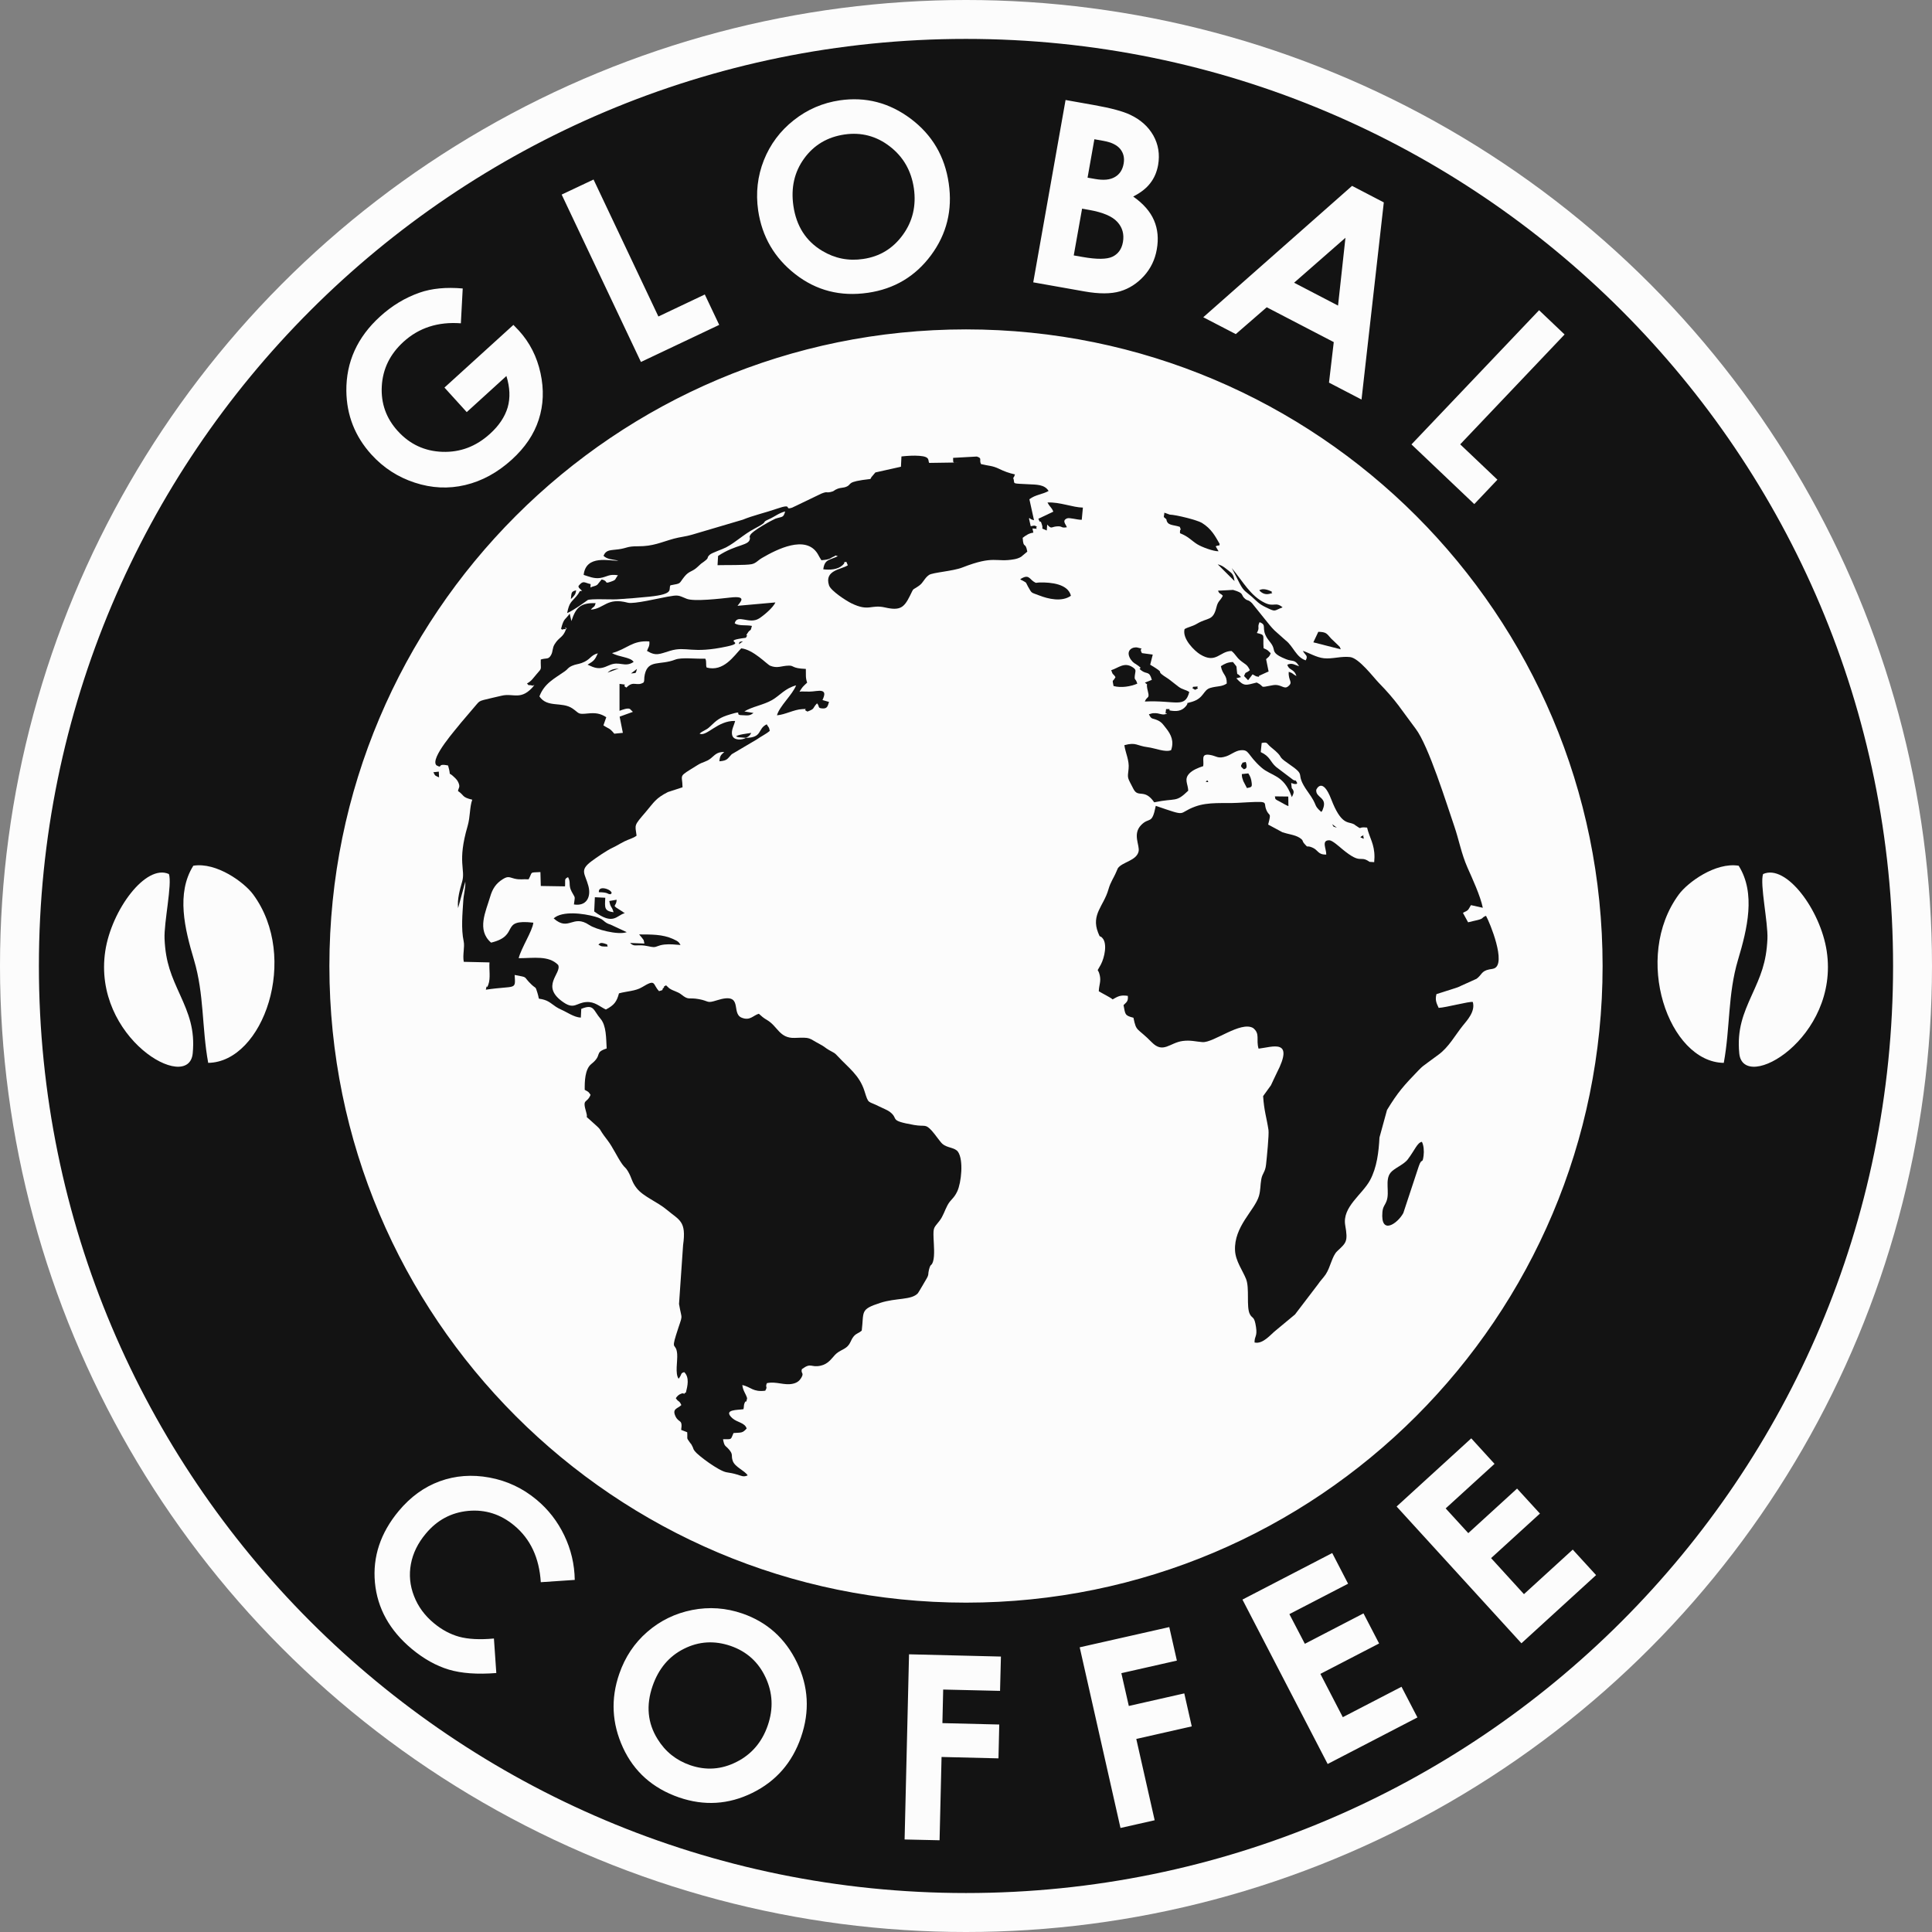 <?xml version="1.0" encoding="UTF-8"?> <svg xmlns="http://www.w3.org/2000/svg" viewBox="5441.5 4842 402.24 402.24"><rect x="5441.5" y="4842" width="402.24" height="402.24" fill="#808080" stroke="none"/><ellipse fill="rgb(252, 252, 252)" class="e" cx="5642.62" cy="5043.12" r="661.12" id="tSvg12e32978f48" fill-opacity="1" stroke="none" stroke-opacity="1" rx="201.12" ry="201.12" style="transform: rotate(0deg);"></ellipse><path fill="rgb(19, 19, 19)" stroke="none" fill-opacity="1" stroke-width="1" stroke-opacity="1" fill-rule="evenodd" class="d" id="tSvg11e6d70d312" d="M 5593.621 5184.679 C 5590.25 5183.523 5587.001 5183.714 5583.904 5185.272 C 5580.795 5186.826 5578.62 5189.4 5577.367 5193.02 C 5575.976 5197.054 5576.32 5200.741 5578.413 5204.087 C 5580.022 5206.703 5582.295 5208.504 5585.2 5209.511 C 5588.489 5210.64 5591.698 5210.421 5594.835 5208.836 C 5597.974 5207.254 5600.146 5204.72 5601.345 5201.24 C 5602.543 5197.772 5602.391 5194.441 5600.891 5191.234C 5599.392 5188.028 5596.97 5185.838 5593.621 5184.679Z"></path><path fill="rgb(19, 19, 19)" stroke="none" fill-opacity="1" stroke-width="1" stroke-opacity="1" fill-rule="evenodd" class="d" id="tSvg10f3e38032c" d="M 5673.132 4895.438 C 5674.316 4894.86 5675.031 4893.856 5675.292 4892.411 C 5675.581 4890.774 5675.195 4889.369 5674.136 4888.213 C 5673.078 4887.041 5671.137 4886.217 5668.286 4885.709 C 5667.786 4885.622 5667.286 4885.535 5666.787 4885.447 C 5666.209 4888.691 5665.631 4891.935 5665.053 4895.179 C 5665.658 4895.285 5666.263 4895.39 5666.869 4895.496C 5669.868 4896.031 5671.961 4896.004 5673.132 4895.438Z"></path><path fill="rgb(19, 19, 19)" stroke="none" fill-opacity="1" stroke-width="1" stroke-opacity="1" fill-rule="evenodd" class="d" id="tSvg1be9688bf" d="M 5673.628 4878.852 C 5674.62 4878.274 5675.225 4877.337 5675.444 4876.059 C 5675.651 4874.876 5675.417 4873.872 5674.729 4873.017 C 5674.042 4872.178 5672.871 4871.615 5671.219 4871.323 C 5670.595 4871.212 5669.972 4871.102 5669.348 4870.991 C 5668.875 4873.657 5668.403 4876.323 5667.93 4878.989 C 5668.458 4879.08 5668.985 4879.172 5669.512 4879.263 C 5671.274 4879.579 5672.637 4879.442 5673.628 4878.849C 5673.628 4878.85 5673.628 4878.851 5673.628 4878.852Z"></path><path fill="rgb(19, 19, 19)" stroke="none" fill-opacity="1" stroke-width="1" stroke-opacity="1" fill-rule="evenodd" class="d" id="tSvg18000448ddb" d="M 5721.621 4891.501 C 5718.056 4894.621 5714.492 4897.742 5710.928 4900.862 C 5713.978 4902.449 5717.028 4904.036 5720.078 4905.623C 5720.592 4900.916 5721.106 4896.208 5721.621 4891.501Z"></path><path fill="rgb(19, 19, 19)" stroke="none" fill-opacity="1" stroke-width="1" stroke-opacity="1" fill-rule="evenodd" class="d" id="tSvg53ff7f0303" d="M 5612.683 4894.227 C 5615.311 4895.809 5618.161 4896.375 5621.204 4895.918 C 5624.644 4895.422 5627.397 4893.758 5629.463 4890.908 C 5631.528 4888.073 5632.286 4884.824 5631.763 4881.176 C 5631.227 4877.544 5629.56 4874.639 5626.752 4872.479 C 5623.96 4870.319 5620.793 4869.492 5617.31 4870.003 C 5613.772 4870.526 5610.979 4872.178 5608.929 4874.986 C 5606.89 4877.793 5606.136 4881.082 5606.684 4884.866C 5607.304 4889.092 5609.3 4892.201 5612.683 4894.227Z"></path><path fill="rgb(19, 19, 19)" stroke="none" fill-opacity="1" stroke-width="1" stroke-opacity="1" fill-rule="evenodd" class="d" id="tSvgace895d54" d="M 5642.617 4850.101 C 5536.021 4850.101 5449.598 4936.521 5449.598 5043.12 C 5449.598 5149.719 5536.018 5236.127 5642.617 5236.127 C 5749.216 5236.127 5835.636 5149.719 5835.636 5043.12C 5835.636 4936.521 5749.216 4850.101 5642.617 4850.101Z M 5481.625 5061.303 C 5480.801 5069.711 5460.705 5058.081 5463.415 5040.023 C 5464.708 5031.447 5471.879 5021.786 5476.67 5023.976 C 5477.373 5026.081 5475.611 5034.064 5475.76 5037.465 C 5475.979 5042.487 5477.22 5045.213 5479.009 5049.165C 5480.758 5053.046 5482.106 5056.308 5481.625 5061.303Z M 5484.847 5063.286 C 5483.499 5055.909 5484.035 5049.067 5481.887 5041.842 C 5479.974 5035.442 5478.13 5027.998 5481.75 5022.242 C 5486.596 5021.457 5492.376 5025.737 5494.192 5028.201C 5503.909 5041.359 5496.313 5063.134 5484.847 5063.286Z M 5761.935 4906.587 C 5763.705 4908.27 5765.476 4909.954 5767.246 4911.637 C 5760.002 4919.261 5752.758 4926.886 5745.513 4934.511 C 5748.096 4936.965 5750.679 4939.419 5753.262 4941.872 C 5751.655 4943.566 5750.049 4945.259 5748.443 4946.953 C 5744.085 4942.81 5739.726 4938.668 5735.368 4934.526C 5744.222 4925.213 5753.077 4915.9 5761.935 4906.587Z M 5722.999 4880.699 C 5725.201 4881.846 5727.404 4882.992 5729.606 4884.139 C 5728.06 4897.821 5726.513 4911.502 5724.967 4925.183 C 5722.71 4924.009 5720.452 4922.835 5718.195 4921.661 C 5718.526 4918.849 5718.856 4916.037 5719.187 4913.225 C 5714.534 4910.807 5709.882 4908.39 5705.23 4905.973 C 5703.083 4907.835 5700.936 4909.698 5698.79 4911.561 C 5696.532 4910.391 5694.275 4909.22 5692.018 4908.05C 5702.345 4898.934 5712.672 4889.818 5722.999 4880.699Z M 5663.349 4862.82 C 5665.335 4863.173 5667.322 4863.526 5669.308 4863.879 C 5672.776 4864.499 5675.268 4865.16 5676.795 4865.89 C 5678.955 4866.909 5680.567 4868.339 5681.626 4870.213 C 5682.672 4872.083 5683.001 4874.134 5682.618 4876.352 C 5682.356 4877.797 5681.821 4879.062 5680.993 4880.124 C 5680.181 4881.198 5678.982 4882.135 5677.428 4882.916 C 5679.548 4884.404 5680.993 4886.068 5681.763 4887.872 C 5682.548 4889.688 5682.739 4891.711 5682.341 4893.929 C 5681.97 4896.061 5681.075 4897.908 5679.658 4899.475 C 5678.24 4901.029 5676.588 4902.091 5674.69 4902.654 C 5672.804 4903.204 5670.328 4903.219 5667.258 4902.669 C 5663.712 4902.04 5660.166 4901.411 5656.62 4900.783C 5658.863 4888.13 5661.106 4875.476 5663.349 4862.82Z M 5600.532 4875.36 C 5601.853 4872.044 5603.93 4869.263 5606.754 4867.034 C 5609.589 4864.788 5612.783 4863.413 5616.345 4862.89 C 5621.742 4862.105 5626.667 4863.386 5631.127 4866.729 C 5635.571 4870.073 5638.215 4874.548 5639.027 4880.175 C 5639.84 4885.736 5638.601 4890.732 5635.34 4895.137 C 5632.064 4899.554 5627.686 4902.155 5622.223 4902.955 C 5616.497 4903.794 5611.46 4902.501 5607.082 4899.088 C 5602.72 4895.69 5600.146 4891.258 5599.346 4885.806C 5598.823 4882.159 5599.221 4878.676 5600.532 4875.36Z M 5565.077 4879.378 C 5569.577 4888.884 5574.077 4898.39 5578.577 4907.895 C 5581.798 4906.367 5585.019 4904.839 5588.239 4903.311 C 5589.239 4905.421 5590.239 4907.531 5591.239 4909.641 C 5585.807 4912.215 5580.374 4914.789 5574.942 4917.362 C 5569.441 4905.745 5563.94 4894.129 5558.439 4882.512C 5560.65 4881.465 5562.862 4880.419 5565.077 4879.378Z M 5520.647 4907.883 C 5523.123 4905.626 5525.864 4903.974 5528.863 4902.927 C 5531.382 4902.045 5534.382 4901.756 5537.838 4902.06 C 5537.709 4904.478 5537.58 4906.895 5537.451 4909.313 C 5532.702 4908.954 5528.726 4910.235 5525.505 4913.167 C 5522.697 4915.726 5521.197 4918.795 5520.99 4922.376 C 5520.783 4925.968 5521.9 4929.093 5524.321 4931.748 C 5526.825 4934.501 5529.922 4935.946 5533.624 4936.071 C 5537.342 4936.196 5540.63 4934.943 5543.52 4932.314 C 5545.391 4930.623 5546.617 4928.776 5547.195 4926.823 C 5547.761 4924.87 5547.676 4922.68 5546.933 4920.286 C 5544.18 4922.79 5541.427 4925.295 5538.674 4927.8 C 5537.128 4926.097 5535.581 4924.395 5534.035 4922.692 C 5538.82 4918.343 5543.605 4913.994 5548.391 4909.644 C 5548.767 4910.035 5549.143 4910.425 5549.519 4910.816 C 5551.792 4913.307 5553.291 4916.267 5554.034 4919.68 C 5554.776 4923.094 5554.654 4926.315 5553.663 4929.369 C 5552.686 4932.412 5550.812 4935.192 5548.035 4937.711 C 5545.075 4940.394 5541.856 4942.155 5538.358 4942.983 C 5534.875 4943.81 5531.367 4943.643 5527.856 4942.487 C 5524.346 4941.343 5521.331 4939.39 5518.827 4936.637 C 5515.399 4932.853 5513.665 4928.432 5513.61 4923.383C 5513.555 4917.368 5515.895 4912.194 5520.647 4907.883Z M 5554.092 5171.412 C 5553.775 5166.335 5551.932 5162.41 5548.573 5159.618 C 5545.75 5157.263 5542.559 5156.247 5539.009 5156.563 C 5535.459 5156.895 5532.499 5158.477 5530.144 5161.312 C 5528.492 5163.28 5527.461 5165.401 5527.047 5167.643 C 5526.633 5169.885 5526.84 5172.102 5527.695 5174.29 C 5528.535 5176.465 5529.91 5178.351 5531.839 5179.945 C 5533.475 5181.308 5535.224 5182.245 5537.083 5182.765 C 5538.954 5183.273 5541.363 5183.413 5544.335 5183.136 C 5544.501 5185.531 5544.666 5187.926 5544.831 5190.322 C 5540.867 5190.638 5537.564 5190.392 5534.935 5189.607 C 5532.292 5188.81 5529.733 5187.377 5527.227 5185.299 C 5522.63 5181.46 5520.069 5176.863 5519.561 5171.494 C 5519.065 5166.14 5520.704 5161.172 5524.501 5156.603 C 5526.965 5153.643 5529.812 5151.58 5533.061 5150.397 C 5536.31 5149.214 5539.763 5148.952 5543.411 5149.627 C 5547.07 5150.303 5550.335 5151.842 5553.209 5154.239 C 5555.646 5156.262 5557.572 5158.738 5558.977 5161.659 C 5560.38 5164.576 5561.11 5167.661 5561.164 5170.934C 5558.806 5171.094 5556.447 5171.255 5554.092 5171.412Z M 5608.265 5203.689 C 5606.434 5209 5603.048 5212.87 5598.108 5215.291 C 5593.18 5217.713 5588.102 5218.017 5582.885 5216.228 C 5577.406 5214.33 5573.512 5210.874 5571.2 5205.852 C 5568.888 5200.814 5568.627 5195.694 5570.431 5190.492 C 5571.629 5187.009 5573.57 5184.091 5576.265 5181.752 C 5578.964 5179.413 5582.073 5177.898 5585.626 5177.195 C 5589.164 5176.507 5592.632 5176.754 5596.045 5177.925 C 5601.193 5179.702 5604.992 5183.1 5607.414 5188.11C 5609.835 5193.133 5610.124 5198.322 5608.265 5203.689Z M 5649.708 5194.039 C 5645.762 5193.947 5641.817 5193.855 5637.871 5193.762 C 5637.817 5196.093 5637.762 5198.423 5637.707 5200.753 C 5641.653 5200.849 5645.598 5200.946 5649.544 5201.042 C 5649.489 5203.391 5649.434 5205.739 5649.38 5208.088 C 5645.43 5207.991 5641.48 5207.895 5637.531 5207.799 C 5637.393 5213.58 5637.255 5219.361 5637.117 5225.142 C 5634.69 5225.087 5632.264 5225.032 5629.837 5224.977 C 5630.144 5212.126 5630.452 5199.276 5630.759 5186.425 C 5637.136 5186.581 5643.513 5186.737 5649.891 5186.893C 5649.831 5189.274 5649.771 5191.655 5649.708 5194.039Z M 5681.9 5220.974 C 5679.528 5221.51 5677.156 5222.047 5674.784 5222.583 C 5671.954 5210.045 5669.124 5197.506 5666.294 5184.968 C 5672.51 5183.564 5678.726 5182.161 5684.942 5180.757 C 5685.469 5183.083 5685.996 5185.41 5686.524 5187.736 C 5682.67 5188.608 5678.817 5189.48 5674.964 5190.352 C 5675.482 5192.628 5676 5194.903 5676.518 5197.179 C 5680.368 5196.306 5684.217 5195.434 5688.066 5194.562 C 5688.584 5196.852 5689.102 5199.142 5689.621 5201.431 C 5685.771 5202.303 5681.922 5203.176 5678.073 5204.048C 5679.348 5209.691 5680.624 5215.334 5681.9 5220.974Z M 5717.918 5209.262 C 5712.004 5197.852 5706.091 5186.442 5700.177 5175.032 C 5706.407 5171.802 5712.637 5168.573 5718.867 5165.343 C 5719.969 5167.471 5721.07 5169.6 5722.171 5171.728 C 5718.097 5173.838 5714.022 5175.949 5709.948 5178.059 C 5711.022 5180.118 5712.096 5182.178 5713.17 5184.237 C 5717.239 5182.127 5721.308 5180.017 5725.378 5177.907 C 5726.461 5179.995 5727.544 5182.083 5728.627 5184.17 C 5724.552 5186.281 5720.478 5188.391 5716.403 5190.501 C 5717.959 5193.506 5719.514 5196.51 5721.07 5199.515 C 5725.144 5197.405 5729.219 5195.294 5733.293 5193.184 C 5734.398 5195.313 5735.504 5197.441 5736.609 5199.57C 5730.379 5202.799 5724.149 5206.029 5717.918 5209.262Z M 5758.26 5184.131 C 5749.598 5174.639 5740.936 5165.146 5732.274 5155.654 C 5737.454 5150.923 5742.633 5146.193 5747.813 5141.462 C 5749.428 5143.233 5751.044 5145.003 5752.659 5146.774 C 5749.269 5149.866 5745.879 5152.957 5742.489 5156.049 C 5744.058 5157.765 5745.627 5159.481 5747.196 5161.196 C 5750.581 5158.105 5753.967 5155.013 5757.353 5151.921 C 5758.94 5153.655 5760.527 5155.389 5762.114 5157.123 C 5758.724 5160.215 5755.334 5163.307 5751.944 5166.398 C 5754.225 5168.899 5756.505 5171.4 5758.786 5173.9 C 5762.172 5170.809 5765.558 5167.717 5768.944 5164.625 C 5770.563 5166.395 5772.182 5168.166 5773.802 5169.936 C 5768.622 5174.667 5763.442 5179.397 5758.263 5184.128C 5758.262 5184.129 5758.261 5184.13 5758.26 5184.131Z M 5642.62 5175.668 C 5569.412 5175.668 5510.078 5116.319 5510.078 5043.126 C 5510.078 4969.933 5569.412 4910.578 5642.617 4910.578 C 5715.822 4910.578 5775.159 4969.912 5775.159 5043.12C 5775.159 5116.328 5715.825 5175.662 5642.62 5175.668Z M 5800.39 5063.289 C 5788.924 5063.137 5781.328 5041.365 5791.045 5028.205 C 5792.861 5025.74 5798.641 5021.46 5803.487 5022.245 C 5807.107 5027.998 5805.263 5035.445 5803.35 5041.845C 5801.202 5049.07 5801.741 5055.912 5800.39 5063.289Z M 5803.612 5061.306 C 5803.131 5056.311 5804.479 5053.046 5806.228 5049.168 C 5808.016 5045.219 5809.255 5042.493 5809.477 5037.468 C 5809.629 5034.067 5807.867 5026.084 5808.567 5023.979 C 5813.355 5021.792 5820.529 5031.454 5821.822 5040.026C 5824.532 5058.084 5804.439 5069.714 5803.612 5061.306Z"></path><path fill="rgb(19, 19, 19)" stroke="none" fill-opacity="1" stroke-width="1" stroke-opacity="1" fill-rule="evenodd" class="d" id="tSvg905690587e" d="M 5637.704 5080.152 C 5637.22 5079.717 5636.156 5078.135 5635.511 5077.432 C 5634.096 5075.896 5634.166 5076.632 5631.805 5076.218 C 5626.32 5075.254 5628.803 5075.023 5626.725 5073.459 C 5626.232 5073.088 5625.173 5072.686 5624.605 5072.391 C 5622.107 5071.101 5622.387 5072.029 5621.48 5069.148 C 5620.437 5065.845 5618.119 5064.287 5615.968 5061.954 C 5615.183 5061.102 5615.226 5061.269 5614.112 5060.627 C 5613.282 5060.15 5613.224 5059.94 5612.168 5059.383 C 5609.674 5058.069 5610.462 5057.959 5606.963 5058.09 C 5603.778 5058.209 5603.404 5055.653 5601.217 5054.382 C 5600.35 5053.877 5600.119 5053.606 5599.489 5053.065 C 5598.296 5053.396 5597.664 5054.595 5595.905 5053.877 C 5593.59 5052.934 5596.453 5048.459 5590.764 5050.26 C 5588.559 5050.96 5589.216 5050.43 5587.044 5050.026 C 5584.789 5049.603 5584.969 5050.348 5583.335 5049.043 C 5582.56 5048.425 5581.69 5048.352 5580.838 5047.762 C 5580.616 5047.555 5580.394 5047.349 5580.172 5047.142 C 5579.183 5047.704 5580.178 5047.181 5579.536 5047.787 C 5579.198 5048.103 5579.901 5048.039 5578.714 5048.355 C 5577.324 5046.914 5578.152 5045.715 5575.189 5047.522 C 5573.804 5048.365 5572.016 5048.352 5570.37 5048.815 C 5569.911 5050.531 5569.381 5051.276 5567.641 5052.182 C 5566.284 5051.531 5565.329 5050.509 5563.565 5050.628 C 5561.511 5050.768 5561.073 5052.195 5558.886 5050.731 C 5553.79 5047.318 5558.548 5044.662 5557.703 5042.892 C 5555.722 5040.878 5552.61 5041.496 5549.489 5041.496 C 5550.015 5039.366 5552.339 5035.871 5552.543 5034.1 C 5545.349 5033.264 5549.915 5036.771 5543.745 5038.256 C 5540.685 5035.621 5542.665 5031.739 5543.548 5028.71 C 5544.028 5027.061 5544.74 5025.929 5546.222 5025.016 C 5547.344 5024.323 5547.618 5024.697 5548.607 5024.931 C 5549.784 5025.211 5550.319 5024.998 5551.554 5025.074 C 5552.464 5023.425 5551.603 5023.699 5554.015 5023.565 C 5554.041 5024.531 5554.066 5025.496 5554.092 5026.461 C 5555.774 5026.488 5557.456 5026.514 5559.138 5026.54 C 5559.245 5025.248 5558.883 5025.022 5559.771 5024.624 C 5560.404 5025.762 5559.783 5026.212 5560.507 5027.614 C 5561.304 5029.163 5561.234 5028.341 5560.991 5030.304 C 5563.489 5030.726 5564.639 5028.877 5564 5026.455 C 5563.315 5023.86 5562.095 5023.228 5564.614 5021.335 C 5565.661 5020.548 5567.769 5019.096 5569.025 5018.5 C 5570.078 5018.004 5570.495 5017.685 5571.48 5017.189 C 5572.432 5016.711 5573.315 5016.538 5574.033 5015.987 C 5573.71 5013.575 5573.427 5014.001 5575.986 5010.995 C 5577.674 5009.012 5577.993 5008.212 5580.552 5006.907 C 5581.569 5006.575 5582.586 5006.244 5583.603 5005.912 C 5583.57 5002.995 5582.493 5003.932 5586.785 5001.254 C 5587.85 5000.591 5588.534 5000.649 5589.477 4999.898 C 5590.335 4999.216 5590.725 4998.535 5592.294 4998.556 C 5591.604 4999.216 5591.412 4999.219 5591.272 5000.5 C 5593.031 5000.369 5592.951 4999.919 5593.846 4999.028 C 5595.606 4997.988 5597.367 4996.949 5599.127 4995.909 C 5599.985 4995.283 5600.894 4994.903 5601.764 4994.169 C 5601.576 4993.211 5601.597 4993.637 5601.132 4992.803 C 5599.136 4993.75 5600.35 4995.56 5596.797 4995.627 C 5596.042 4996.092 5594.193 4996.232 5593.928 4995.018 C 5593.706 4994.005 5594.305 4993.111 5594.555 4992.101 C 5590.91 4991.97 5588.619 4995.45 5587.147 4994.744 C 5587.923 4994.063 5588.486 4994.063 5589.243 4993.345 C 5590.761 4991.906 5591.266 4991.395 5593.593 4990.707 C 5596.304 4989.907 5594.509 4990.689 5595.619 4990.881 C 5597.04 4990.914 5597.475 4991.152 5598.376 4990.437 C 5597.741 4990.331 5597.106 4990.226 5596.471 4990.12 C 5598.087 4989.123 5600.444 4988.779 5602.23 4987.757 C 5603.873 4986.82 5604.889 4985.332 5607.246 4984.69 C 5606.522 4986.613 5603.775 4989.028 5603.264 4990.927 C 5604.974 4990.793 5606.811 4989.719 5608.512 4989.637 C 5610.234 4989.551 5608.348 4989.579 5609.613 4990.148 C 5611.283 4989.503 5610.547 4989.542 5611.603 4988.435 C 5612.226 4989.089 5611.603 4989.457 5612.829 4989.5 C 5613.796 4989.533 5613.851 4988.897 5614.1 4988.14 C 5613.646 4988.01 5613.192 4987.88 5612.737 4987.751 C 5613.294 4986.555 5613.51 4985.585 5611.463 4985.867 C 5609.336 4986.16 5608.667 4985.834 5607.949 4986.029 C 5608.561 4985.013 5608.627 4984.982 5609.549 4984.124 C 5609.19 4983.093 5609.306 4982.591 5609.275 4981.268 C 5606.249 4981.149 5606.942 4980.565 5605.716 4980.583 C 5604.18 4980.608 5603.383 4981.225 5601.856 4980.605 C 5601.186 4980.334 5598.366 4977.252 5595.823 4976.981 C 5594.305 4978.539 5592.173 4981.925 5588.632 4980.985 C 5588.379 4980.474 5588.674 4979.725 5588.34 4979.132 C 5586.222 4979.211 5583.417 4978.813 5582.064 4979.339 C 5578.918 4980.559 5576.463 4979.272 5575.751 4982.393 C 5575.526 4983.388 5575.751 4983.571 5575.493 4984.091 C 5574.039 4984.997 5573.409 4983.601 5571.921 4985.153 C 5570.659 4984.477 5572.816 4984.642 5570.482 4984.383 C 5570.482 4986.252 5570.482 4988.121 5570.482 4989.99 C 5571.097 4989.758 5572.186 4989.345 5572.655 4989.606 C 5572.859 4989.807 5573.064 4990.008 5573.269 4990.209 C 5572.348 4990.541 5571.428 4990.874 5570.507 4991.206 C 5570.731 4992.331 5570.955 4993.456 5571.179 4994.58 C 5570.585 4994.638 5569.991 4994.696 5569.396 4994.753 C 5568.338 4993.47 5568.292 4993.804 5567.133 4993.019 C 5567.331 4992.455 5567.529 4991.89 5567.726 4991.325 C 5566.5 4990.522 5565.469 4990.382 5563.89 4990.543 C 5561.694 4990.768 5562.19 4990.531 5560.696 4989.509 C 5558.49 4988.003 5555.451 4989.436 5553.806 4986.99 C 5554.843 4984.261 5556.893 4983.306 5559.117 4981.745 C 5559.802 4981.265 5559.656 4981.046 5560.602 4980.62 C 5561.32 4980.297 5561.87 4980.3 5562.616 4980.03 C 5564.499 4979.345 5564.353 4978.448 5565.968 4978.016 C 5565.353 4979.397 5565.183 4979.573 5563.829 4980.386 C 5564.182 4980.539 5564.535 4980.692 5564.888 4980.845 C 5566.254 4981.356 5567.087 4981.064 5568.341 4980.501 C 5570.522 4979.522 5571.532 4981.07 5573.421 4979.814 C 5572.804 4978.788 5570.4 4978.84 5568.925 4977.973 C 5572.119 4977.112 5573.093 4975.29 5576.691 4975.546 C 5576.804 4976.568 5576.418 4976.842 5576.205 4977.517 C 5578.097 4978.664 5578.812 4978.159 5581.008 4977.499 C 5584.491 4976.452 5585.407 4978.217 5592.936 4976.577 C 5597.165 4975.655 5591.193 4975.518 5596.788 4974.782 C 5597.53 4973.626 5596.413 4974.946 5597.14 4973.809 C 5597.779 4972.811 5597.725 4973.687 5598.047 4972.312 C 5596.775 4972.065 5595.336 4972.37 5594.46 4971.773 C 5594.993 4969.72 5597.445 4972.084 5599.547 4970.76 C 5600.459 4970.185 5602.488 4968.503 5602.927 4967.426 C 5600.3 4967.66 5597.674 4967.895 5595.047 4968.129 C 5595.562 4967.402 5597.186 4966.003 5593.636 4966.398 C 5591.576 4966.626 5585.982 4967.292 5584.458 4966.663 C 5582.633 4965.908 5582.763 4965.823 5580.409 4966.246 C 5578.696 4966.553 5573.43 4967.806 5572.235 4967.487 C 5567.808 4966.304 5567.322 4968.734 5564.511 4968.926 C 5565.174 4968.102 5565.229 4968.564 5565.509 4967.578 C 5562.177 4967.454 5561.332 4968.704 5560.465 4971.302 C 5560.346 4970.787 5560.227 4970.272 5560.109 4969.756 C 5559.23 4971.043 5558.895 4970.599 5558.314 4972.92 C 5558.877 4973.291 5558.314 4973.018 5558.95 4972.99 C 5559.16 4972.981 5559.284 4972.963 5559.37 4972.939 C 5559.37 4972.929 5559.376 4972.926 5559.379 4972.917 C 5558.655 4972.497 5559.872 4972.805 5559.37 4972.939 C 5558.694 4974.852 5557.949 4974.53 5556.966 4976.136 C 5556.467 4976.948 5556.647 4977.611 5556.242 4978.35 C 5555.667 4979.397 5555.266 4978.931 5554.089 4979.312 C 5554.028 4981.569 5554.438 4980.958 5553.267 4982.299 C 5552.424 4983.263 5552.221 4983.738 5551.214 4984.307 C 5551.947 4984.991 5551.165 4984.489 5552.126 4984.693 C 5553.364 4984.955 5551.868 4984.365 5552.738 4984.687 C 5549.994 4988.018 5548.47 4986.236 5545.93 4986.847 C 5544.786 4987.121 5543.286 4987.44 5542.188 4987.729 C 5541.293 4987.963 5541.193 4988.131 5540.752 4988.627 C 5539.644 4989.929 5538.535 4991.231 5537.427 4992.533 C 5536.739 4993.482 5530.905 4999.919 5532.371 5001.337 C 5533.834 5002.134 5532.261 5000.832 5534.789 5001.376 C 5535.647 5004.354 5534.348 5002.07 5536.329 5004.056 C 5536.703 5004.433 5536.937 5004.82 5537.077 5005.316 C 5537.25 5005.948 5536.928 5006.128 5536.852 5006.691 C 5538.218 5007.597 5537.576 5007.968 5539.824 5008.495 C 5539.252 5010.067 5539.435 5012.002 5538.851 5014.004 C 5536.663 5021.488 5538.446 5022.993 5537.725 5025.527 C 5537.244 5027.219 5536.666 5029.19 5536.873 5031.064 C 5537.374 5029.231 5537.875 5027.397 5538.376 5025.564 C 5538.458 5026.814 5538.032 5028.211 5537.956 5029.5 C 5537.789 5032.251 5537.476 5035.36 5538.035 5037.967 C 5538.297 5039.184 5537.777 5040.793 5538.057 5042.25 C 5539.841 5042.291 5541.626 5042.331 5543.411 5042.372 C 5543.295 5043.853 5543.681 5045.636 5543.158 5047.026 C 5542.702 5048.24 5542.96 5046.491 5542.65 5048.054 C 5548.923 5047.123 5548.862 5048.27 5548.649 5044.985 C 5551.685 5045.581 5550.213 5045.14 5552.175 5046.999 C 5553.127 5047.902 5552.933 5047.236 5553.383 5048.681 C 5553.936 5050.455 5553.243 5049.685 5554.791 5050.15 C 5556.212 5050.576 5556.659 5051.455 5558.284 5052.176 C 5559.671 5052.788 5560.994 5053.789 5562.427 5053.865 C 5562.457 5053.258 5562.488 5052.652 5562.518 5052.046 C 5565.198 5050.941 5564.994 5052.325 5566.525 5054.102 C 5567.754 5055.529 5567.684 5058.136 5567.808 5060.29 C 5565.101 5061.184 5567.051 5061.589 5564.614 5063.523 C 5563.276 5064.585 5563.215 5067.165 5563.239 5068.902 C 5564.045 5069.367 5563.933 5069.188 5564.453 5069.945 C 5563.659 5071.886 5562.664 5070.551 5563.559 5073.62 C 5563.957 5074.983 5563.224 5074.171 5564.191 5075.038 C 5567.522 5078.016 5565.506 5076.206 5567.967 5079.379 C 5569.098 5080.842 5569.944 5082.813 5571.042 5084.374 C 5571.596 5085.162 5571.705 5084.979 5572.21 5085.816 C 5573.105 5087.298 5572.953 5087.997 5574.09 5089.421 C 5575.471 5091.152 5578.389 5092.232 5580.342 5093.884 C 5582.946 5096.08 5584.44 5096.168 5583.719 5101.227 C 5583.437 5105.313 5583.155 5109.398 5582.873 5113.484 C 5583.509 5117.287 5583.77 5115.105 5582.252 5119.948 C 5581.212 5123.27 5582.286 5121.479 5582.487 5123.912 C 5582.602 5125.351 5582.003 5127.992 5582.788 5129.054 C 5582.865 5128.946 5582.942 5128.839 5583.019 5128.731 C 5583.436 5128.101 5583.205 5127.876 5583.956 5127.678 C 5585.078 5128.768 5584.653 5130.547 5584.297 5131.95 C 5584.245 5131.971 5584.151 5131.919 5584.129 5131.977 C 5583.989 5132.385 5583.831 5131.983 5583.445 5132.117 C 5582.751 5132.354 5582.52 5132.661 5582.201 5133.096 C 5582.815 5134.03 5582.867 5133.462 5583.357 5134.532 C 5582.593 5135.287 5581.382 5135.266 5582.131 5136.86 C 5582.827 5138.344 5583.661 5137.374 5583.317 5139.701 C 5583.737 5139.864 5584.157 5140.027 5584.577 5140.191 C 5584.686 5141.767 5584.333 5141.182 5585.106 5142.293 C 5585.602 5143.008 5585.194 5142.214 5585.675 5143.169 C 5585.955 5143.726 5585.733 5143.561 5586.158 5144.133 C 5586.8 5144.997 5591.114 5148.237 5592.748 5148.523 C 5593.742 5148.696 5593.961 5148.706 5594.944 5148.992 C 5595.887 5149.268 5596.28 5149.573 5597.165 5149.171 C 5596.514 5148.149 5594.53 5147.461 5594.062 5146.168 C 5593.645 5145.012 5594.241 5144.888 5593.247 5143.747 C 5592.465 5142.853 5592.337 5143.236 5592.03 5141.648 C 5594.001 5141.63 5593.551 5141.812 5594.22 5140.355 C 5595.848 5140.227 5596.054 5140.425 5596.952 5139.412 C 5596.569 5138.171 5594.968 5138.168 5593.974 5137.267 C 5591.908 5135.393 5595.124 5135.594 5596.286 5135.393 C 5596.404 5134.946 5596.356 5134.575 5596.45 5134.304 C 5596.87 5133.1 5596.76 5134.584 5597.049 5133.096 C 5596.745 5132.083 5596.176 5131.572 5596.051 5130.356 C 5597.898 5130.794 5598.251 5131.858 5600.821 5131.545 C 5601.412 5130.538 5600.748 5130.967 5601.162 5129.972 C 5603.121 5129.546 5604.706 5130.486 5606.544 5130.097 C 5607.453 5129.905 5607.952 5129.467 5608.293 5128.908 C 5609.008 5127.736 5608.174 5128.028 5608.448 5127.058 C 5610.441 5125.592 5610.255 5126.793 5612.36 5126.334 C 5613.906 5125.996 5614.602 5124.88 5615.335 5124.095 C 5616.351 5123.009 5617.562 5123.012 5618.31 5121.859 C 5618.663 5121.314 5618.828 5120.691 5619.26 5120.207 C 5619.853 5119.541 5620.227 5119.635 5620.915 5119.027 C 5621.401 5115.017 5620.504 5114.643 5624.748 5113.262 C 5628.094 5112.173 5631.255 5112.723 5632.605 5111.248 C 5632.724 5111.117 5634.33 5108.355 5634.44 5108.163 C 5634.936 5107.293 5634.671 5107.296 5634.905 5106.381 C 5635.289 5104.878 5635.401 5105.772 5635.766 5104.61 C 5636.143 5103.415 5635.915 5101.075 5635.867 5099.788 C 5635.778 5097.403 5635.949 5097.683 5637.111 5096.165 C 5637.89 5095.149 5638.148 5094.084 5638.772 5092.922 C 5639.441 5091.678 5640.089 5091.572 5640.801 5090.042 C 5641.656 5088.204 5642.127 5083.544 5640.971 5081.831 C 5640.314 5080.857 5638.714 5081.043 5637.722 5080.152C 5637.716 5080.152 5637.71 5080.152 5637.704 5080.152Z"></path><path fill="rgb(19, 19, 19)" stroke="none" fill-opacity="1" stroke-width="1" stroke-opacity="1" fill-rule="evenodd" class="d" id="tSvg13d0c0208bd" d="M 5728.514 4984.112 C 5727.455 4983.02 5724.45 4979.026 5722.597 4978.804 C 5720.729 4978.579 5718.91 4979.236 5717.133 4979.047 C 5715.57 4978.883 5714.052 4977.925 5712.756 4977.508 C 5713.24 4978.457 5713.915 4978.433 5713.352 4979.485 C 5711.326 4978.828 5710.775 4976.553 5709.166 4975.32 C 5708.403 4974.64 5707.639 4973.96 5706.875 4973.279 C 5706.191 4972.619 5705.44 4971.649 5704.874 4970.946 C 5703.971 4969.824 5703.069 4968.703 5702.166 4967.581 C 5701.348 4966.778 5701.293 4967.143 5700.746 4966.693 C 5699.687 4965.823 5700.746 4965.555 5698.23 4964.819 C 5697.182 4964.873 5696.135 4964.927 5695.087 4964.98 C 5695.446 4965.783 5695.504 4965.391 5696.094 4966.036 C 5695.531 4967.146 5695.09 4967.082 5694.771 4968.397 C 5694.047 4971.366 5693.019 4970.484 5690.713 4971.859 C 5689.727 4972.446 5688.921 4972.516 5688.124 4972.978 C 5687.592 4975.035 5690.259 4977.556 5691.358 4978.235 C 5694.71 4980.297 5695.443 4977.532 5697.91 4977.541 C 5698.786 4978.271 5698.878 4978.779 5699.705 4979.476 C 5700.743 4980.349 5701.144 4980.267 5701.722 4981.536 C 5700.718 4982.351 5700.94 4981.682 5700.508 4982.749 C 5700.791 4983.04 5701.074 4983.331 5701.357 4983.622 C 5701.665 4983.214 5701.974 4982.805 5702.282 4982.396 C 5702.525 4982.531 5702.769 4982.666 5703.012 4982.801 C 5704.43 4983.069 5703.179 4982.904 5703.703 4982.673 C 5704.259 4982.418 5704.816 4982.162 5705.373 4981.907 C 5705.433 4981.882 5705.543 4981.861 5705.622 4981.818 C 5705.449 4980.955 5705.275 4980.093 5705.102 4979.23 C 5705.619 4978.749 5705.792 4978.752 5706.06 4978.001 C 5705.415 4977.383 5705.488 4977.353 5704.579 4976.96 C 5704.369 4974.152 5705.071 4974.253 5703.176 4973.787 C 5703.87 4972.543 5703.176 4972.695 5703.739 4971.536 C 5705.348 4972.138 5704.065 4972.719 5705.211 4974.682 C 5705.698 4975.512 5706.407 4976.072 5706.635 4976.972 C 5706.815 4977.681 5706.711 4978.232 5709.267 4979.248 C 5710.648 4979.795 5711.083 4979.211 5711.971 4980.714 C 5711.061 4980.446 5710.541 4979.944 5709.519 4980.389 C 5709.887 4981.672 5710.925 4981.158 5711.411 4982.752 C 5710.398 4982.214 5710.858 4982.208 5709.82 4981.87 C 5709.656 4983.705 5710.791 4983.984 5709.732 4984.861 C 5708.795 4985.682 5708.278 4984.313 5706.431 4984.672 C 5703.359 4985.268 5705.05 4984.997 5703.152 4984.103 C 5700.837 4984.66 5700.557 4985.007 5698.902 4983.218 C 5699.228 4983.135 5699.553 4983.052 5699.879 4982.968 C 5698.844 4981.761 5699.2 4982.929 5699.018 4981.678 C 5698.832 4980.398 5699.215 4981.143 5698.199 4979.835 C 5697.089 4979.865 5696.435 4980.215 5695.687 4980.699 C 5696.03 4982.552 5696.952 4982.43 5696.91 4984.304 C 5695.896 4985.022 5694.896 4984.8 5693.472 4985.229 C 5691.96 4985.685 5692.203 4987.337 5689.697 4988.106 C 5687.814 4988.684 5689.316 4987.967 5688.361 4989.077 C 5687.491 4990.093 5686.366 4990.16 5685.039 4989.913 C 5684.732 4989.64 5685.559 4989.618 5684.276 4989.631 C 5684.026 4991.212 5684.282 4990.209 5684.455 4990.577 C 5683.412 4991.06 5683.031 4990.379 5681.605 4990.488 C 5681.519 4990.495 5681.437 4990.507 5681.358 4990.519 C 5681.138 4990.584 5680.918 4990.649 5680.698 4990.714 C 5681.291 4991.918 5681.401 4991.422 5682.609 4992.006 C 5683.433 4992.405 5683.762 4992.992 5684.23 4993.567 C 5685.38 4994.979 5685.949 4996.369 5685.325 4998.176 C 5684.142 4998.702 5682.012 4997.759 5680.449 4997.564 C 5678.179 4997.285 5678.048 4996.46 5675.59 4997.148 C 5675.816 4998.757 5676.664 5000.363 5676.47 5002.064 C 5676.226 5004.193 5676.187 5003.728 5677.48 5006.259 C 5678.486 5008.227 5679.749 5006.058 5681.805 5009.039 C 5686.436 5008.072 5686.241 5009.182 5688.89 5006.618 C 5688.836 5005.173 5687.954 5004.251 5689.134 5003.022 C 5689.8 5002.331 5690.929 5001.857 5692.012 5001.507 C 5692.206 5000.168 5691.446 4998.876 5693.368 4999.162 C 5694.817 4999.377 5695.017 5000.08 5696.858 4999.441 C 5697.752 4999.131 5698.735 4998.322 5699.717 4998.212 C 5701.689 4997.99 5701.095 4999.131 5704.131 5001.805 C 5706.182 5003.612 5708.731 5003.25 5710.38 5007.746 C 5710.398 5007.798 5710.429 5007.895 5710.468 5007.962 C 5710.782 5007.235 5711.119 5006.818 5710.441 5006.094 C 5710.4 5005.734 5710.36 5005.375 5710.319 5005.015 C 5710.578 5005.088 5710.918 5005.237 5711.125 5005.231 C 5711.731 5005.212 5711.229 5005.276 5711.591 5005.045 C 5711.007 5004.084 5711.609 5004.777 5710.739 5004.367 C 5709.554 5003.47 5708.368 5002.574 5707.183 5001.677 C 5705.89 5000.555 5706.008 4999.533 5703.985 4998.584 C 5704.05 4997.952 5704.115 4997.32 5704.18 4996.688 C 5705.497 4996.436 5705.117 4996.758 5706.106 4997.555 C 5709.191 5000.038 5707.07 4999.149 5709.68 5000.935 C 5713.97 5003.871 5710.693 5002.553 5713.824 5006.898 C 5716.032 5009.964 5714.797 5009.438 5716.574 5011.038 C 5716.896 5010.67 5716.674 5011.071 5716.917 5010.478 C 5717.958 5007.953 5715.378 5008.136 5715.542 5006.45 C 5715.552 5006.353 5716.82 5003.612 5718.673 5008.437 C 5720.674 5013.645 5722.113 5013.079 5723.145 5013.499 C 5723.644 5013.703 5723.358 5013.596 5723.701 5013.831 C 5725.317 5014.929 5723.987 5014.047 5726.129 5014.305 C 5726.625 5016.444 5727.674 5017.706 5727.665 5020.441 C 5727.645 5020.794 5727.625 5021.147 5727.604 5021.5 C 5727.284 5021.478 5726.964 5021.457 5726.643 5021.436 C 5724.48 5019.921 5725.076 5022.19 5720.976 5018.801 C 5720.355 5018.287 5718.904 5016.961 5718.277 5016.946 C 5716.531 5016.909 5717.666 5018.728 5717.623 5019.915 C 5715.831 5019.982 5715.993 5018.953 5714.66 5018.43 C 5713.352 5017.913 5713.982 5018.695 5713.078 5017.673 C 5712.491 5017.007 5712.993 5017.025 5712.047 5016.41 C 5711.134 5015.82 5709.656 5015.668 5708.515 5015.282 C 5707.519 5014.745 5706.524 5014.209 5705.528 5013.672 C 5706.282 5010.825 5705.719 5012.221 5705.075 5010.426 C 5704.497 5008.82 5706.072 5008.772 5699.136 5009.152 C 5696.216 5009.313 5693.134 5008.899 5690.323 5009.931 C 5686.454 5011.351 5689.073 5012.148 5682.131 5009.775 C 5681.325 5013.849 5680.817 5011.996 5679.086 5013.773 C 5677.221 5015.689 5678.858 5018.001 5678.547 5019.297 C 5678.085 5021.226 5675.101 5021.475 5674.228 5022.783 C 5674.209 5022.811 5673.972 5023.374 5673.966 5023.386 C 5673.336 5024.895 5672.728 5025.567 5672.274 5027.176 C 5671.307 5030.605 5668.633 5032.375 5670.115 5036.154 C 5670.632 5037.471 5670.373 5036.595 5671.018 5037.294 C 5672.092 5038.459 5671.459 5041.371 5670.687 5042.834 C 5669.686 5044.723 5670.063 5043.339 5670.461 5045.018 C 5670.775 5046.348 5670.306 5047.063 5670.267 5048.38 C 5670.881 5048.778 5672.633 5049.612 5673.145 5050.071 C 5674.231 5049.475 5674.693 5049.104 5676.311 5049.338 C 5676.43 5050.528 5676.004 5050.652 5675.42 5051.267 C 5675.794 5053.189 5675.642 5053.43 5677.483 5053.892 C 5678.106 5056.937 5678.188 5055.839 5681.31 5059.012 C 5683.673 5061.412 5685.045 5059.088 5687.728 5058.732 C 5689.389 5058.513 5690.43 5058.863 5691.847 5058.966 C 5694.175 5059.137 5699.775 5054.549 5702.382 5056.022 C 5703.915 5057.226 5702.969 5058.434 5703.532 5060.329 C 5706.367 5060.01 5711.089 5058.09 5707.314 5065.403 C 5706.866 5066.27 5706.559 5067.049 5706.112 5067.947 C 5705.568 5068.701 5705.025 5069.456 5704.481 5070.21 C 5704.682 5073.319 5705.199 5074.633 5705.595 5077.252 C 5705.738 5078.189 5705.236 5083.133 5705.09 5084.477 C 5704.919 5086.05 5704.338 5086.236 5704.107 5087.474 C 5703.873 5088.721 5703.967 5089.807 5703.602 5091.03 C 5702.72 5093.99 5698.379 5097.355 5698.634 5102.368 C 5698.747 5104.568 5700.241 5106.548 5700.928 5108.285 C 5701.698 5110.229 5700.937 5114.111 5701.719 5115.61 C 5702.254 5116.636 5702.647 5115.899 5703.003 5118.309 C 5703.298 5120.298 5702.683 5120.095 5702.693 5121.503 C 5704.46 5121.929 5706.106 5119.757 5707.174 5118.945 C 5708.488 5117.853 5709.802 5116.762 5711.116 5115.671 C 5712.702 5113.592 5714.288 5111.512 5715.874 5109.432 C 5716.416 5108.614 5717.003 5108.078 5717.511 5107.318 C 5718.515 5105.815 5718.822 5103.515 5719.902 5102.496 C 5721.791 5100.719 5722.177 5100.537 5721.575 5097.105 C 5720.903 5093.287 5725.137 5090.708 5726.747 5087.708 C 5728.173 5085.049 5728.544 5081.84 5728.706 5078.816 C 5729.229 5076.909 5729.752 5075.001 5730.275 5073.094 C 5732.575 5069.322 5733.819 5067.968 5736.795 5064.88 C 5737.674 5063.968 5737.826 5063.916 5738.845 5063.158 C 5739.639 5062.565 5740.193 5062.161 5741.011 5061.564 C 5743.122 5060.022 5744.442 5057.561 5746.015 5055.59 C 5746.897 5054.482 5748.711 5052.617 5748.136 5050.613 C 5747.451 5050.436 5742.629 5051.76 5741.029 5051.839 C 5740.616 5050.92 5740.226 5050.263 5740.57 5048.973 C 5741.718 5048.608 5742.866 5048.243 5744.014 5047.878 C 5744.588 5047.686 5745.145 5047.546 5745.693 5047.236 C 5746.76 5046.755 5747.826 5046.275 5748.893 5045.794 C 5750.055 5044.967 5749.854 5044.173 5751.585 5043.826 C 5751.923 5043.759 5752.249 5043.75 5752.574 5043.625 C 5755.169 5042.633 5751.716 5034.146 5750.886 5032.673 C 5749.854 5033.075 5750.515 5033.2 5749.191 5033.54 C 5748.306 5033.769 5747.971 5033.805 5747.156 5034.024 C 5746.799 5033.371 5746.442 5032.718 5746.085 5032.065 C 5746.478 5031.8 5746.751 5031.764 5746.958 5031.581 C 5747.387 5031.207 5747.043 5031.557 5747.372 5031.098 C 5747.499 5030.881 5747.626 5030.664 5747.752 5030.447 C 5748.575 5030.631 5749.397 5030.816 5750.219 5031 C 5749.721 5028.527 5747.983 5024.788 5747.053 5022.689 C 5745.738 5019.723 5745.276 5016.903 5744.257 5013.949 C 5742.675 5009.356 5738.948 4997.297 5736.241 4993.722C 5733.226 4989.746 5732.344 4988.04 5728.514 4984.112Z"></path><path fill="rgb(19, 19, 19)" stroke="none" fill-opacity="1" stroke-width="1" stroke-opacity="1" fill-rule="evenodd" class="d" id="tSvg15fb651c2a1" d="M 5655.211 4956.995 C 5655.248 4956.964 5655.327 4956.901 5655.382 4956.849 C 5654.98 4954.616 5654.585 4956.45 5654.417 4953.977 C 5655.096 4953.454 5655.728 4953.016 5656.641 4952.894 C 5656.579 4952.604 5656.517 4952.314 5656.456 4952.024 C 5658.193 4952.167 5656.811 4952.091 5657.396 4951.68 C 5656.878 4951.437 5657.204 4951.33 5656.094 4951.559 C 5655.973 4951.016 5655.852 4950.474 5655.731 4949.931 C 5656.145 4949.764 5655.525 4949.995 5656.781 4950.311 C 5656.46 4948.854 5656.138 4947.397 5655.817 4945.94 C 5657.055 4944.985 5658.603 4944.924 5659.814 4944.218 C 5658.987 4942.843 5657.274 4942.904 5655.646 4942.822 C 5652.124 4942.645 5652.756 4942.764 5652.559 4941.885 C 5652.489 4941.577 5652.446 4941.486 5652.431 4941.462 C 5652.455 4941.486 5652.577 4941.523 5652.811 4940.774 C 5651.485 4940.476 5650.609 4940.142 5649.532 4939.621 C 5648.071 4938.919 5647.451 4939.034 5645.741 4938.62 C 5645.291 4937.647 5646.07 4937.443 5644.877 4937.051 C 5643.229 4937.142 5641.582 4937.233 5639.934 4937.325 C 5639.976 4938.067 5639.843 4938.265 5640.241 4938.298 C 5640.56 4938.293 5640.88 4938.288 5641.199 4938.283 C 5640.713 4938.298 5640.427 4938.313 5640.241 4938.298 C 5638.48 4938.324 5636.718 4938.351 5634.957 4938.377 C 5634.644 4937.89 5635.258 4937.084 5632.949 4936.908 C 5631.732 4936.813 5630.388 4936.896 5629.18 4937.032 C 5629.145 4937.746 5629.111 4938.46 5629.077 4939.174 C 5627.303 4939.57 5625.529 4939.965 5623.756 4940.361 C 5623.486 4940.679 5623.216 4940.997 5622.947 4941.316 C 5622.913 4941.371 5622.858 4941.471 5622.834 4941.517 C 5622.807 4941.562 5622.767 4941.66 5622.719 4941.723 C 5617.428 4942.32 5619.041 4942.776 5617.702 4943.339 C 5617.075 4943.603 5616.586 4943.488 5615.852 4943.774 C 5614.985 4944.115 5615.323 4944.233 5614.468 4944.425 C 5613.385 4944.671 5613.842 4944.239 5612.5 4944.772 C 5610.476 4945.744 5608.452 4946.717 5606.428 4947.689 C 5604.545 4948.31 5606.872 4946.655 5603.188 4947.932 C 5600.867 4948.739 5598.315 4949.307 5596.149 4950.199 C 5592.637 4951.236 5589.126 4952.273 5585.614 4953.311 C 5584.291 4953.715 5583.04 4953.804 5581.793 4954.15 C 5579.089 4954.899 5577.513 4955.748 5574.334 4955.735 C 5571.985 4955.726 5572.168 4956.103 5570.279 4956.365 C 5568.593 4956.599 5567.732 4956.392 5567.145 4957.71 C 5567.933 4958.516 5569.214 4958.461 5570.269 4958.738 C 5568.441 4958.817 5563.498 4957.412 5563.017 4961.692 C 5564.027 4962.002 5565.168 4962.525 5566.43 4962.337 C 5567.918 4962.115 5568.271 4961.448 5570.157 4961.771 C 5569.43 4962.69 5569.886 4962.69 5568.688 4963.103 C 5567.142 4963.636 5568.289 4963.003 5566.765 4962.635 C 5566.467 4963.001 5566.169 4963.367 5565.871 4963.733 C 5565.36 4964.107 5565.049 4963.995 5564.432 4964.314 C 5564.445 4964.08 5564.458 4963.846 5564.471 4963.611 C 5563.096 4963.313 5562.959 4962.732 5561.925 4964.025 C 5562.114 4964.612 5561.888 4964.171 5562.205 4964.542 C 5562.309 4964.646 5562.414 4964.749 5562.518 4964.853 C 5562.555 4964.889 5562.643 4964.95 5562.698 4965.005 C 5561.8 4965.184 5562.622 4964.81 5561.429 4966.231 C 5560.462 4967.387 5560.036 4967.347 5559.58 4969.641 C 5560.967 4969.078 5563.838 4966.939 5563.851 4966.933 C 5564.447 4966.617 5568.742 4966.851 5569.984 4966.772 C 5572.207 4966.632 5574.462 4966.456 5576.643 4966.231 C 5582.106 4965.671 5580.582 4964.691 5581.084 4963.861 C 5583.494 4963.417 5582.739 4963.602 5583.999 4962.048 C 5585.018 4960.788 5585.617 4961.12 5586.819 4959.952 C 5587.585 4959.206 5587.281 4959.523 5588.093 4958.908 C 5589.34 4957.968 5588.446 4958.254 5589.277 4957.488 C 5589.715 4957.083 5591.911 4956.368 5592.678 4955.96 C 5594.725 4954.878 5596.307 4953.259 5598.619 4952.048 C 5601.871 4950.348 5599.726 4950.935 5601.597 4950.098 C 5602.829 4949.548 5603.599 4948.839 5604.968 4948.48 C 5604.597 4949.864 5604.362 4949.511 5602.954 4949.983 C 5602.653 4950.083 5597.907 4952.556 5597.633 4953.536 C 5597.39 4954.406 5597.621 4953.481 5597.633 4954.001 C 5597.685 4955.678 5594.798 4955.209 5591.001 4957.752 C 5590.965 4958.391 5590.928 4959.03 5590.892 4959.669 C 5592.437 4959.623 5596.757 4959.702 5597.947 4959.468 C 5598.911 4959.276 5599.2 4958.723 5600.161 4958.16 C 5603.2 4956.389 5609.263 4953.277 5611.733 4957.299 C 5611.916 4957.594 5611.943 4957.679 5612.032 4957.831 C 5612.065 4957.889 5612.105 4957.968 5612.138 4958.026 C 5612.264 4958.23 5612.39 4958.434 5612.515 4958.638 C 5614.557 4958.485 5614.316 4958.154 5615.174 4957.837 C 5615.609 4957.676 5615.065 4957.527 5615.938 4957.798 C 5614.225 4958.662 5613.2 4958.358 5612.905 4960.527 C 5614.264 4960.694 5615.886 4960.597 5616.878 4959.711 C 5617.939 4958.762 5616.437 4959.319 5617.699 4958.96 C 5617.804 4959.203 5617.91 4959.447 5618.015 4959.69 C 5616.768 4960.569 5613.054 4960.661 5614.1 4963.864 C 5614.474 4965.014 5617.717 4967.104 5618.776 4967.615 C 5622.469 4969.401 5622.773 4967.788 5625.791 4968.479 C 5628.909 4969.191 5629.728 4968.488 5630.932 4966.079 C 5631.872 4964.199 5631.279 4965.056 5632.846 4963.943 C 5633.783 4963.277 5633.95 4962.364 5634.933 4961.698 C 5635.693 4961.184 5639.888 4960.919 5641.829 4960.162 C 5648.583 4957.521 5648.744 4959.152 5652.659 4958.437 C 5653.13 4958.352 5653.642 4958.203 5654.104 4957.917C 5654.474 4957.608 5654.844 4957.3 5655.211 4956.995Z"></path><path fill="rgb(19, 19, 19)" stroke="none" fill-opacity="1" stroke-width="1" stroke-opacity="1" fill-rule="evenodd" class="d" id="tSvg46dd88117c" d="M 5734.583 5083.398 C 5733.74 5084.505 5731.739 5085.226 5730.999 5086.172 C 5729.804 5087.696 5730.847 5090.191 5730.199 5091.995 C 5729.853 5092.965 5729.421 5093.163 5729.317 5094.346 C 5728.891 5099.268 5732.496 5096.737 5733.67 5094.55 C 5734.741 5091.306 5735.812 5088.062 5736.883 5084.818 C 5737.543 5082.874 5737.637 5084.563 5737.89 5082.594 C 5738.008 5081.676 5737.923 5080.459 5737.54 5079.729C 5736.576 5079.875 5736.068 5081.451 5734.583 5083.398Z"></path><path fill="rgb(19, 19, 19)" stroke="none" fill-opacity="1" stroke-width="1" stroke-opacity="1" fill-rule="evenodd" class="d" id="tSvg328597d9c0" d="M 5677.276 4979.732 C 5677.318 4979.774 5677.382 4979.835 5677.428 4979.875 C 5677.814 4980.212 5677.619 4980.024 5677.954 4980.243 C 5680.096 4981.66 5677.96 4980.723 5679.177 4981.627 C 5680.3 4982.457 5680.774 4981.615 5681.31 4983.543 C 5680.829 4983.735 5680.348 4983.927 5679.868 4984.118 C 5680.792 4984.949 5679.919 4983.72 5680.522 4986.087 C 5680.878 4987.483 5680.287 4986.935 5679.852 4988.055 C 5686.244 4987.744 5688.227 4989.564 5689.103 4986.071 C 5688.249 4985.518 5687.722 4985.612 5686.852 4984.961 C 5686.314 4984.556 5685.453 4983.857 5684.896 4983.44 C 5684.528 4983.163 5684.312 4983.072 5683.85 4982.746 C 5681.921 4981.383 5684.528 4982.527 5680.969 4980.389 C 5681.146 4979.689 5681.324 4978.989 5681.501 4978.29 C 5680.753 4978.186 5680.004 4978.083 5679.256 4977.979 C 5678.456 4976.641 5680.087 4977.295 5678.356 4976.829 C 5677.428 4976.58 5675.685 4977.337 5676.889 4979.254C 5677.019 4979.415 5677.149 4979.576 5677.276 4979.732Z"></path><path fill="rgb(19, 19, 19)" stroke="none" fill-opacity="1" stroke-width="1" stroke-opacity="1" fill-rule="evenodd" class="d" id="tSvgf7b67100fe" d="M 5659.589 4946.618 C 5660.209 4947.777 5660.371 4947.497 5660.8 4948.526 C 5659.761 4949.018 5658.723 4949.511 5657.685 4950.004 C 5658.266 4951.452 5657.974 4949.718 5658.46 4951.349 C 5658.746 4952.313 5657.98 4951.799 5659.434 4952.45 C 5659.464 4952.039 5659.495 4951.629 5659.525 4951.218 C 5660.48 4952.252 5660.325 4951.671 5661.566 4951.589 C 5662.853 4951.504 5662.248 4951.991 5663.611 4951.778 C 5663.486 4951.212 5662.488 4950.424 5663.65 4949.928 C 5664.155 4949.712 5665.78 4950.244 5666.72 4950.217 C 5666.799 4949.371 5666.878 4948.526 5666.957 4947.68C 5664.824 4947.649 5662.175 4946.493 5659.589 4946.618Z"></path><path fill="rgb(19, 19, 19)" stroke="none" fill-opacity="1" stroke-width="1" stroke-opacity="1" fill-rule="evenodd" class="d" id="tSvg1889f44cdd" d="M 5657.992 4963.265 C 5657.128 4963.28 5657.341 4963.529 5656.641 4963.046 C 5655.801 4962.461 5655.637 4961.482 5653.918 4962.589 C 5654.125 4962.796 5654.016 4962.653 5654.436 4962.893 C 5655.409 4963.447 5654.998 4963.204 5655.537 4964.144 C 5656.392 4965.637 5656.118 4965.288 5657.791 4965.945 C 5659.774 4966.723 5662.588 4967.368 5664.465 4966.036 C 5663.851 4963.548 5660.295 4963.228 5657.995 4963.268C 5657.994 4963.267 5657.993 4963.266 5657.992 4963.265Z"></path><path fill="rgb(19, 19, 19)" stroke="none" fill-opacity="1" stroke-width="1" stroke-opacity="1" fill-rule="evenodd" class="d" id="tSvg14dd3836a48" d="M 5571.988 5036.074 C 5570.865 5035.551 5569.741 5035.028 5568.618 5034.505 C 5567.045 5034.048 5567.492 5033.425 5565.375 5032.838 C 5563.008 5032.181 5558.588 5031.572 5556.772 5033.206 C 5559.942 5036.023 5560.736 5032.257 5564.191 5034.59C 5565.512 5035.481 5570.139 5036.741 5571.988 5036.074Z"></path><path fill="rgb(19, 19, 19)" stroke="none" fill-opacity="1" stroke-width="1" stroke-opacity="1" fill-rule="evenodd" class="d" id="tSvg2f6927a7e" d="M 5673.741 4982.971 C 5673.184 4984.109 5673.011 4983.212 5673.339 4984.827 C 5674.9 4985.265 5676.902 4984.931 5678.283 4984.337 C 5677.902 4983.05 5677.638 4983.778 5677.772 4982.606 C 5677.881 4981.66 5678.17 4981.469 5677.279 4980.897 C 5675.548 4979.786 5674.352 4981.067 5672.852 4981.536C 5673.257 4982.719 5673.157 4982.071 5673.741 4982.971Z"></path><path fill="rgb(19, 19, 19)" stroke="none" fill-opacity="1" stroke-width="1" stroke-opacity="1" fill-rule="evenodd" class="d" id="tSvg424f871d1e" d="M 5565.214 5031.767 C 5569.241 5034.73 5569.828 5032.597 5571.547 5032.126 C 5571.489 5032.068 5571.389 5031.919 5571.356 5031.977 C 5571.322 5032.035 5571.206 5031.864 5571.161 5031.834 C 5568.453 5030.136 5569.816 5031.067 5569.883 5029.327 C 5569.373 5029.414 5568.863 5029.501 5568.353 5029.589 C 5568.66 5031.174 5568.843 5030.507 5569.241 5031.931 C 5567.273 5031.648 5567.41 5030.997 5567.519 5028.91 C 5566.796 5028.874 5566.073 5028.837 5565.35 5028.801C 5565.305 5029.79 5565.259 5030.78 5565.214 5031.767Z"></path><path fill="rgb(19, 19, 19)" stroke="none" fill-opacity="1" stroke-width="1" stroke-opacity="1" fill-rule="evenodd" class="d" id="tSvg128cf587406" d="M 5574.912 5038.812 C 5576.086 5038.834 5576.965 5039.18 5577.552 5039.184 C 5578.298 5039.187 5578.477 5038.797 5579.858 5038.648 C 5580.978 5038.526 5582.052 5038.66 5583.183 5038.745 C 5582.849 5038.177 5582.794 5038.024 5581.62 5037.492 C 5579.405 5036.491 5577.038 5036.564 5574.568 5036.546 C 5574.769 5036.786 5574.97 5037.027 5575.17 5037.267 C 5575.578 5037.9 5575.429 5037.334 5575.666 5038.447 C 5574.669 5038.406 5573.673 5038.364 5572.676 5038.323C 5573.436 5039.034 5573.713 5038.788 5574.912 5038.812Z"></path><path fill="rgb(19, 19, 19)" stroke="none" fill-opacity="1" stroke-width="1" stroke-opacity="1" fill-rule="evenodd" class="d" id="tSvg14f43e85246" d="M 5720.468 4976.708 C 5720.468 4976.708 5720.416 4976.68 5720.252 4976.489 C 5719.705 4975.965 5719.158 4975.442 5718.612 4974.919 C 5717.705 4973.894 5717.654 4973.583 5715.971 4973.541 C 5715.627 4974.271 5715.282 4975.001 5714.937 4975.731 C 5716.84 4976.217 5718.744 4976.703 5720.647 4977.188C 5720.452 4976.762 5720.458 4976.708 5720.468 4976.708Z"></path><path fill="rgb(19, 19, 19)" stroke="none" fill-opacity="1" stroke-width="1" stroke-opacity="1" fill-rule="evenodd" class="d" id="tSvg65cf0c4e7" d="M 5702.096 4966.212 C 5703.137 4967.128 5703.532 4967.715 5705.078 4968.451 C 5707.222 4969.474 5706.62 4969.166 5708.533 4968.448 C 5707.07 4967.216 5706.772 4968.442 5704.843 4967.514 C 5701.819 4966.06 5700.295 4963.073 5697.95 4960.265 C 5698.567 4961.385 5698.951 4962.236 5699.605 4963.487C 5700.481 4965.166 5700.892 4965.154 5702.096 4966.212Z"></path><path fill="rgb(19, 19, 19)" stroke="none" fill-opacity="1" stroke-width="1" stroke-opacity="1" fill-rule="evenodd" class="d" id="tSvg1389e622186" d="M 5700.359 5004.637 C 5700.61 5005.116 5700.86 5005.595 5701.111 5006.073 C 5702.042 5005.882 5702.203 5005.885 5702.099 5004.99 C 5702.005 5004.163 5701.826 5003.67 5701.403 5003.022 C 5700.95 5003.069 5700.498 5003.115 5700.046 5003.162C 5700.064 5003.862 5700.137 5003.983 5700.359 5004.637Z"></path><path fill="rgb(19, 19, 19)" stroke="none" fill-opacity="1" stroke-width="1" stroke-opacity="1" fill-rule="evenodd" class="d" id="tSvgefed40eb08" d="M 5709.747 5009.833 C 5709.737 5009.168 5709.727 5008.503 5709.717 5007.838 C 5708.784 5007.826 5707.851 5007.815 5706.918 5007.804 C 5707.143 5008.413 5706.623 5008.23 5708.177 5009.024C 5708.877 5009.383 5709.154 5009.611 5709.747 5009.833Z"></path><path fill="rgb(19, 19, 19)" stroke="none" fill-opacity="1" stroke-width="1" stroke-opacity="1" fill-rule="evenodd" class="d" id="tSvg3954ed2006" d="M 5698.348 4962.805 C 5698.388 4962.842 5698.467 4962.912 5698.525 4962.966 C 5698.312 4961.646 5698.154 4961.473 5697.171 4960.721 C 5696.423 4960.149 5696.036 4959.748 5695.029 4959.495C 5696.136 4960.599 5697.242 4961.702 5698.348 4962.805Z"></path><path fill="rgb(19, 19, 19)" stroke="none" fill-opacity="1" stroke-width="1" stroke-opacity="1" fill-rule="evenodd" class="d" id="tSvg1754e52ac55" d="M 5568.84 5027.976 C 5568.901 5027.164 5566.017 5026.212 5566.181 5027.757 C 5568.03 5027.77 5568.015 5028.122 5568.359 5028.147 C 5568.529 5028.159 5568.615 5028.171 5568.654 5028.183C 5568.639 5028.156 5568.654 5028.098 5568.84 5027.976Z"></path><path fill="rgb(19, 19, 19)" stroke="none" fill-opacity="1" stroke-width="1" stroke-opacity="1" fill-rule="evenodd" class="d" id="tSvgc171f70507" d="M 5705.744 4965.647 C 5706.976 4965.37 5706.005 4965.555 5706.3 4965.175 C 5705.424 4964.764 5704.433 4964.439 5703.678 4964.889 C 5704.043 4965.348 5704.749 4965.872 5705.744 4965.65C 5705.744 4965.649 5705.744 4965.648 5705.744 4965.647Z"></path><path fill="rgb(19, 19, 19)" stroke="none" fill-opacity="1" stroke-width="1" stroke-opacity="1" fill-rule="evenodd" class="d" id="tSvg83371812cf" d="M 5597.91 4994.592 C 5597.046 4994.726 5595.19 4994.93 5594.737 4995.313 C 5594.864 4995.362 5594.991 4995.411 5595.117 4995.459 C 5595.172 4995.468 5595.276 4995.49 5595.346 4995.499 C 5595.829 4995.539 5596.313 4995.58 5596.797 4995.62 C 5596.882 4995.575 5597.262 4995.383 5597.338 4995.31 C 5597.779 4994.881 5597.442 4995.35 5597.913 4994.589C 5597.912 4994.59 5597.911 4994.591 5597.91 4994.592Z"></path><path fill="rgb(19, 19, 19)" stroke="none" fill-opacity="1" stroke-width="1" stroke-opacity="1" fill-rule="evenodd" class="d" id="tSvg86f105f6c1" d="M 5700.238 5000.743 C 5699.711 5001.607 5699.766 5001.522 5700.463 5002.164 C 5700.587 5002.082 5701.126 5002.125 5701.032 5001.37C 5700.876 5000.135 5700.706 5000.862 5700.238 5000.743Z"></path><path fill="rgb(19, 19, 19)" stroke="none" fill-opacity="1" stroke-width="1" stroke-opacity="1" fill-rule="evenodd" class="d" id="tSvg2bbc779e38" d="M 5570.339 4981.18 C 5569.18 4981.277 5568.669 4981.411 5567.997 4982.041Z"></path><path fill="rgb(19, 19, 19)" stroke="none" fill-opacity="1" stroke-width="1" stroke-opacity="1" fill-rule="evenodd" class="d" id="tSvg1161788e78a" d="M 5567.261 5038.411 C 5566.354 5038.167 5566.339 5038.523 5566.084 5038.66 C 5566.805 5039.101 5566.677 5039.059 5568.04 5039.065C 5567.748 5038.733 5568.35 5038.706 5567.261 5038.411Z"></path><path fill="rgb(19, 19, 19)" stroke="none" fill-opacity="1" stroke-width="1" stroke-opacity="1" fill-rule="evenodd" class="d" id="tSvg3c5d3404dd" d="M 5561.456 4964.898 C 5560.358 4965.178 5560.513 4965.397 5560.355 4966.714 C 5560.471 4966.61 5560.586 4966.505 5560.702 4966.401C 5561.399 4965.616 5561.31 4965.619 5561.456 4964.898Z"></path><path fill="rgb(19, 19, 19)" stroke="none" fill-opacity="1" stroke-width="1" stroke-opacity="1" fill-rule="evenodd" class="d" id="tSvg18c112661bd" d="M 5531.726 5002.779 C 5532.164 5003.618 5531.978 5003.402 5532.909 5003.849 C 5532.892 5003.451 5532.875 5003.052 5532.858 5002.654C 5532.481 5002.695 5532.105 5002.737 5531.726 5002.779Z"></path><path fill="rgb(19, 19, 19)" stroke="none" fill-opacity="1" stroke-width="1" stroke-opacity="1" fill-rule="evenodd" class="d" id="tSvg6535591601" d="M 5572.867 4982.214 C 5574.072 4982.062 5573.792 4982.323 5574.115 4981.265Z"></path><path fill="rgb(19, 19, 19)" stroke="none" fill-opacity="1" stroke-width="1" stroke-opacity="1" fill-rule="evenodd" class="d" id="tSvg13530c2c34" d="M 5689.745 4985.268 C 5690.612 4985.77 5690.077 4985.661 5690.926 4985.323 C 5690.384 4984.851 5691.592 4984.894 5690.32 4984.964 C 5689.545 4985.004 5690.065 4985.007 5689.745 4985.271C 5689.745 4985.27 5689.745 4985.269 5689.745 4985.268Z"></path><path fill="rgb(19, 19, 19)" stroke="none" fill-opacity="1" stroke-width="1" stroke-opacity="1" fill-rule="evenodd" class="d" id="tSvg266319a973" d="M 5684.333 4950.104 C 5684.528 4951.476 5685.675 4951.203 5687.132 4951.686 C 5687.61 4952.997 5687.12 4951.507 5687.172 4953.019 C 5688.927 4953.694 5689.468 4954.491 5690.743 4955.297 C 5691.686 4955.891 5694.135 4956.8 5695.2 4956.773 C 5695 4956.427 5694.8 4956.081 5694.601 4955.735 C 5695.674 4955.276 5695.191 4955.994 5695.431 4955.246 C 5694.467 4953.533 5693.654 4952.054 5691.741 4950.868 C 5690.795 4950.281 5686.387 4949.18 5685.045 4949.143 C 5684.67 4949.009 5684.295 4948.875 5683.92 4948.742C 5683.847 4949.831 5683.561 4949.456 5684.333 4950.104Z"></path><path fill="rgb(19, 19, 19)" stroke="none" fill-opacity="1" stroke-width="1" stroke-opacity="1" fill-rule="evenodd" class="d" id="tSvg32e526c65" d="M 5596.194 4975.512 C 5595.562 4975.637 5595.428 4975.503 5595.327 4976.133Z"></path><path fill="rgb(19, 19, 19)" stroke="none" fill-opacity="1" stroke-width="1" stroke-opacity="1" fill-rule="evenodd" class="d" id="tSvgc370e9eba6" d="M 5693.058 5004.832 C 5692.906 5004.132 5692.553 5004.765 5692.55 5004.786Z"></path><path fill="rgb(19, 19, 19)" stroke="none" fill-opacity="1" stroke-width="1" stroke-opacity="1" fill-rule="evenodd" class="d" id="tSvgdb52b2444d" d="M 5715.898 4978.098 C 5715.624 4977.876 5715.349 4977.654 5715.074 4977.432Z"></path><path fill="rgb(19, 19, 19)" stroke="none" fill-opacity="1" stroke-width="1" stroke-opacity="1" fill-rule="evenodd" class="d" id="tSvg1f7c90a8e7" d="M 5725.451 5015.847 C 5725.393 5015.884 5725.244 5015.972 5724.894 5016.149 C 5724.86 5016.164 5724.797 5016.286 5724.736 5016.34 C 5726.013 5016.94 5725.125 5016.386 5725.435 5016.27C 5725.201 5016.097 5725.371 5015.917 5725.451 5015.847Z"></path><path fill="rgb(19, 19, 19)" stroke="none" fill-opacity="1" stroke-width="1" stroke-opacity="1" fill-rule="evenodd" class="d" id="tSvg1426dc92658" d="M 5718.849 5013.587 C 5719.351 5014.39 5718.864 5013.967 5719.835 5014.32Z"></path><defs> </defs></svg> 